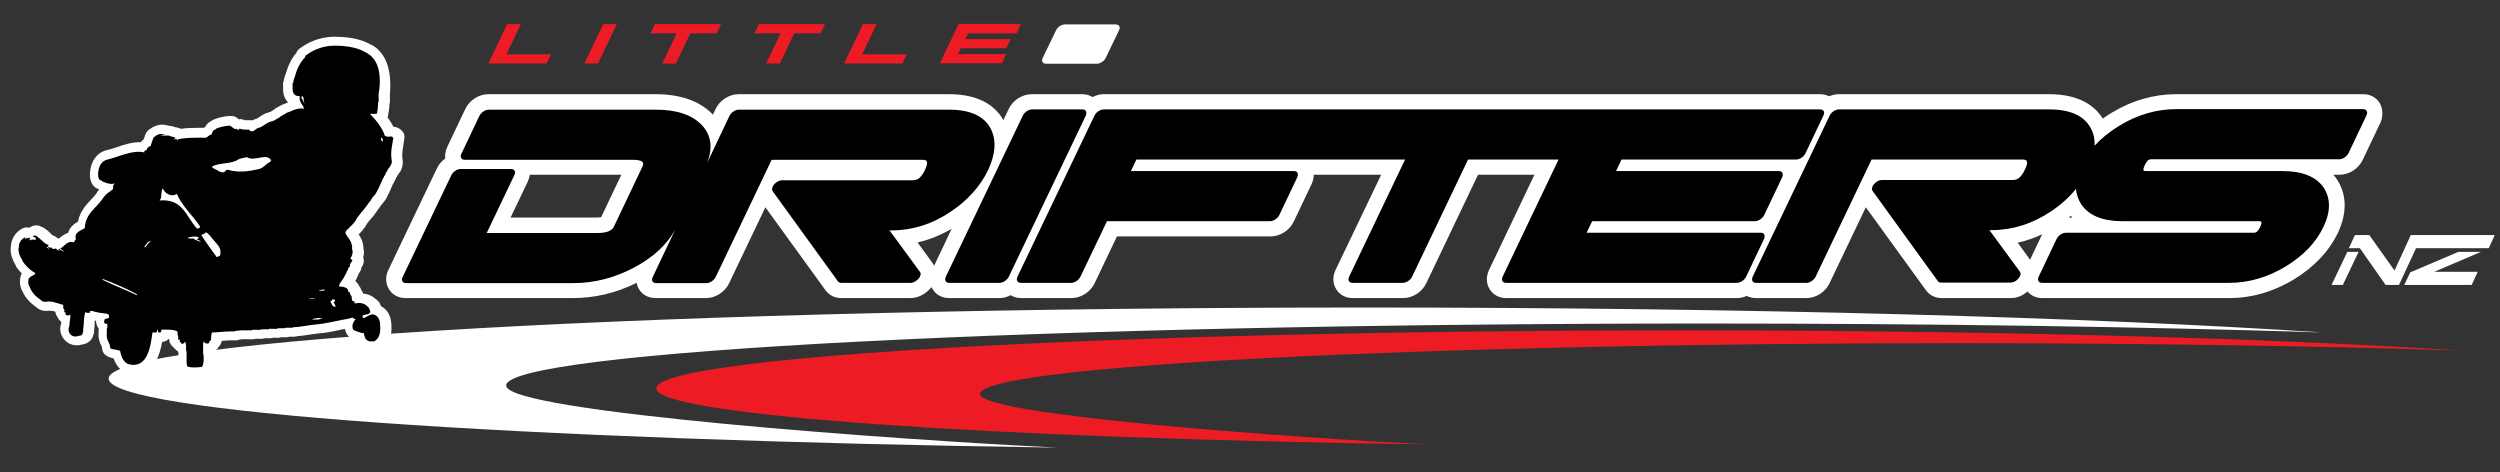 <?xml version="1.0" encoding="utf-8"?>
<!-- Generator: Adobe Illustrator 22.1.0, SVG Export Plug-In . SVG Version: 6.00 Build 0)  -->
<svg version="1.1" id="Layer_1" xmlns="http://www.w3.org/2000/svg" xmlns:xlink="http://www.w3.org/1999/xlink" x="0px" y="0px"
	 viewBox="0 0 952.8 180" style="enable-background:new 0 0 952.8 180;" xml:space="preserve">
<rect x="0" y="0" width="952.8" height="180" fill="#333333" stroke="none"/>
<style type="text/css">
	.Arched_x0020_Green{fill:url(#SVGID_1_);stroke:#FFFFFF;stroke-width:0.25;stroke-miterlimit:1;}
	.st0{fill:#FFFFFF;}
	.st1{fill:#ED1C24;}
</style>
<linearGradient id="SVGID_1_" gradientUnits="userSpaceOnUse" x1="-128" y1="527.89" x2="-127.293" y2="527.183">
	<stop  offset="0" style="stop-color:#20AC4B"/>
	<stop  offset="0.983" style="stop-color:#19361A"/>
</linearGradient>
<g>
	<g>
		<path class="st0" d="M192.9,147c-0.6-13.1,204.6-23.7,457-23.7c86,0,166.5,1.2,235.2,3.4c-87.9-5.8-218.5-9.5-364.2-9.5
			c-264.8,0-479.5,12.1-479.5,27.1c0,12.7,153.9,23.3,361.8,26.3C344.4,167.8,193.4,157.1,192.9,147z"/>
	</g>
	<g>
		<path class="st1" d="M373.5,150.2c-0.5-10.7,166.7-19.4,372.4-19.4c70.1,0,135.7,1,191.7,2.8c-71.7-4.7-178-7.7-296.8-7.7
			c-215.8,0-390.7,9.9-390.7,22.1c0,10.3,125.4,19,294.8,21.4C496.9,167.1,373.8,158.4,373.5,150.2z"/>
	</g>
	<g>
		<path class="st1" d="M208.3,24.2h-22.2l7.2-15h5.2l-5.5,11.5h17L208.3,24.2z"/>
		<path class="st1" d="M227.9,24.2h-5.2l7.2-15h5.2L227.9,24.2z"/>
		<path class="st1" d="M273.1,12.7h-10l-5.5,11.5h-5.2l5.5-11.5h-10l1.7-3.5h25.2L273.1,12.7z"/>
		<path class="st1" d="M312.7,12.7h-10l-5.5,11.5H292l5.5-11.5h-10l1.7-3.5h25.2L312.7,12.7z"/>
		<path class="st1" d="M343.9,24.2h-22.2l7.2-15h5.2l-5.5,11.5h17L343.9,24.2z"/>
		<path class="st1" d="M387.5,12.7H369l-1.1,2.2h17.3l-1.7,3.5h-17.3l-1.1,2.2h18.4l-1.7,3.5h-23.6l7.2-15h23.7L387.5,12.7z"/>
	</g>
	<g>
		<path class="st0" d="M425.2,9.3h-19.3c-1.3,0-2.8,1-3.4,2.2l-5.1,10.6c-0.6,1.2,0,2.2,1.3,2.2h19.3c1.3,0,2.8-1,3.4-2.2l5.1-10.6
			C427.1,10.3,426.5,9.3,425.2,9.3z"/>
	</g>
	<path class="st0" d="M906.9,39.2c-1.3-2.1-3.6-3.3-6.2-3.3h-71.4c-8.5,0-16.7,2.4-24.4,7c-1.2,0.7-2.4,1.5-3.5,2.3
		c-2.7-4.4-8.4-9.3-20.4-9.3h-80.2c-1.2,0-2.5,0.3-3.7,0.8c-1-0.5-2.2-0.8-3.4-0.8H420.6c-1.4,0-2.9,0.4-4.2,1.1
		c-1.1-0.7-2.5-1.1-3.9-1.1h-19.3c-3.6,0-7.2,2.3-8.8,5.7l-2,4.2c-2.5-4.6-8.2-9.9-20.7-9.9h-80.2c-3.6,0-7.2,2.3-8.8,5.7l-1,2.1
		c-4.8-5.1-12.2-7.8-21.8-7.8h-63.8c-3.6,0-7.2,2.3-8.8,5.7l-6.8,14.3c-0.7,1.5-1,3.1-0.8,4.5c-1.4,1-2.5,2.3-3.2,3.8l-18.5,38.7
		c-1.2,2.5-1.1,5.2,0.3,7.4c1.3,2.1,3.6,3.3,6.2,3.3h63.8c8.3,0,16.5-1.9,24.3-5.8c0.2,0.9,0.5,1.7,1,2.5c1.3,2.1,3.6,3.3,6.2,3.3
		h19.3c3.6,0,7.2-2.3,8.8-5.7l13.8-28.9l22.9,31.6c1.4,1.9,3.5,3,6,3h26.4c2.8,0,5.5-1.4,7.5-3.6c0.2-0.2,0.3-0.4,0.5-0.6
		c0.1,0.3,0.3,0.6,0.5,0.9c1.3,2.1,3.6,3.3,6.2,3.3H381c1.4,0,2.9-0.4,4.2-1.1c1.1,0.7,2.5,1.1,3.9,1.1h19.3c3.6,0,7.2-2.3,8.8-5.7
		l8.5-17.8h58.6c3.6,0,7.2-2.3,8.8-5.7l6.8-14.3c0.5-1.1,0.8-2.3,0.8-3.5h25.7L509,102.9c-1.2,2.5-1.1,5.2,0.3,7.4
		c1.3,2.1,3.6,3.3,6.2,3.3h19.3c3.6,0,7.2-2.3,8.8-5.7l19.7-41.3h21.5l-17.3,36.3c-1.2,2.5-1.1,5.2,0.3,7.4c1.3,2.1,3.6,3.3,6.2,3.3
		H662c1.3,0,2.5-0.3,3.7-0.8c1.1,0.5,2.3,0.8,3.5,0.8h19.3c3.6,0,7.2-2.3,8.8-5.7l13.8-28.9l22.9,31.6c1.4,1.9,3.5,3,6,3h26.4
		c2.3,0,4.5-0.9,6.3-2.5c1.4,1.6,3.4,2.5,5.6,2.5h71.4c8.5,0,16.8-2.4,24.7-7.2c7.6-4.7,13.2-10.6,16.5-17.4
		c4.7-9.8,2.4-16.7-0.4-20.9c-0.4-0.5-0.8-1-1.2-1.5h2.4c3.6,0,7.2-2.3,8.8-5.7l6.8-14.3C908.3,44.1,908.2,41.4,906.9,39.2z
		 M229.1,82.8c-0.3,0-0.8,0.1-1.4,0.1h-33.1l6.5-13.6c0.4-0.9,0.7-1.8,0.8-2.7h34.9L229.1,82.8z M789.8,82.9h-1.4
		c0.3-0.2,0.6-0.5,0.9-0.7C789.4,82.5,789.6,82.7,789.8,82.9z M356,101.3c-0.2-0.4-0.4-0.8-0.7-1.2l-5.6-7.7c4.5-1,8.8-2.8,13-5.2
		L356,101.3z M769,92.5c3.2-0.7,6.3-1.8,9.3-3.2l-4.6,9.7L769,92.5z"/>
	<path class="st0" d="M153.1,49.8c-0.3-0.4-1.4-1.4-3.2-1.5c-0.6-1.3-1.4-2.5-2.2-3.6c0.2-0.4,0.3-0.9,0.3-1.4
		c0.2-1,0.4-2.1,0.4-3.5c0.2-0.6,0.3-1.4,0.2-2.2l0-0.1c0-0.1,0-0.3,0-0.4v-1.2c1-11.7-3.1-16.6-6.8-18.7c-0.1-0.1-0.1-0.1-0.3-0.1
		l-0.2-0.1c-1.6-0.9-5.4-3-13.8-3c-6.2,0-10.7,2.6-13,4.3c-0.7,0.4-1.3,1.1-1.6,1.9c-1.8,2.1-3.1,4.8-4.1,8.2
		c-0.2,0.5-0.5,1.2-0.6,2.1c-0.4,0.9-0.4,1.8-0.3,2.3c0,0,0,0.1,0,0.1c-0.1,1.9,0.1,4.2,1.7,5.9c0.1,0.1,0.2,0.2,0.2,0.2
		c-0.2,0.1-0.5,0.2-0.7,0.3c-0.3,0.1-0.5,0.2-0.7,0.3c-0.7,0.2-1.3,0.5-1.8,0.8c-0.3,0.2-0.6,0.3-0.8,0.5c-0.6,0.2-1,0.5-1.4,0.9
		c-0.2,0.1-0.3,0.2-0.5,0.3c-0.3,0.2-0.5,0.3-0.8,0.5c-0.2,0.1-0.4,0.1-0.6,0.2c-1.7,0.4-2.9,1.3-3.8,1.9c-0.2,0.1-0.4,0.3-0.6,0.4
		c-0.7,0.2-1.3,0.5-2,0.8c-0.3-0.1-0.6-0.1-0.9-0.1l-0.8,0c-0.9,0-1.2,0-1.2,0c-0.7-0.4-1.5-0.5-2.3-0.3c0-0.1-0.1-0.1-0.1-0.2
		c-0.7-0.7-1.6-1.1-2.6-1.1c-2.9,0-5.1,0.7-6.8,1.4c-0.3,0.1-0.6,0.3-0.9,0.5c-1.2,0.6-1.9,1.5-2.3,2.3c-0.1,0-0.1,0.1-0.2,0.1
		c-0.1,0.1-0.2,0.1-0.3,0.2c-0.3,0-0.6,0-0.9,0c-3.4,0-6.1,0.1-7.9,0.4c-0.7-0.4-1.4-0.5-1.9-0.6c-0.1,0-0.2,0-0.2,0
		c-0.7-0.3-1.4-0.5-2.2-0.5c-0.2-0.1-0.5-0.2-0.8-0.2c-0.6-0.2-1.2-0.3-1.9-0.3c-1.3,0-3,0.4-4.3,1.4c-0.7,0.3-1.8,1.1-2.3,2.6
		c-0.1,0.2-0.2,0.4-0.2,0.7c-0.1,0.3-0.2,0.5-0.3,0.8c-0.3,0.2-0.5,0.5-0.7,0.7c-0.1,0.1-0.3,0.3-0.4,0.5c-3.4-0.1-6.7,1-9.5,2
		c-1.2,0.4-2.4,0.8-3.4,1c-3.6,0.8-6.1,3.9-6.5,8.4c-0.1,0.9-0.2,3.9,1.7,5.6c0.4,0.4,0.9,0.6,1.4,0.8c0.1,0.1,0.2,0.2,0.4,0.2
		c-0.3,0.4-0.7,0.9-1,1.4c-0.6,0.9-1.4,1.7-2.2,2.6c-1.9,2-4.1,4.4-4.9,8.3c-1.1,0.6-3.1,1.9-3.7,4.2c-1.5,0.5-2.5,1.4-3.3,2
		c-0.1,0.1-0.1,0.1-0.2,0.2c-0.1,0-0.2,0-0.2,0c-0.1,0-0.1-0.1-0.2-0.1c-0.1,0-0.2-0.1-0.3-0.1c-0.5-0.5-1.1-0.8-1.7-1
		c-0.2-0.1-0.7-0.6-1-0.9c-0.9-0.9-2.1-2-3.8-2.6C15.1,86,14.9,86,14.8,86c-0.3-0.1-0.7-0.1-1-0.1c-0.5,0-1.4,0.1-2.3,0.7
		c-0.1,0.1-0.3,0.1-0.4,0.2c-0.9-0.3-1.9-0.1-2.8,0.4c-2.2,1.3-3.5,3.1-4,5.5c-0.1,0.2-0.1,0.5-0.1,0.7v0.2c-0.4,1.8,0,3.8,0.6,5.1
		c0.3,0.9,0.7,1.5,0.9,1.9c0.1,0.1,0.1,0.2,0.1,0.2c0.1,0.3,0.3,0.6,0.4,0.9c0.6,0.9,1.3,1.7,2.1,2.5c-0.1,0.2-0.2,0.4-0.3,0.6
		c-0.1,0.3-0.8,2.6-0.1,4.7c0.1,0.5,0.3,1,0.6,1.4c1.3,3,3.5,4.9,5.6,6.4c0.7,0.6,1.8,1.2,3.4,1.2c0.4,0,0.9,0,1.3-0.1
		c0.1,0,0.2,0,0.3,0c0.3,0.1,0.5,0.1,0.8,0.1c0,0,0.1,0,0.1,0c0.2,0.1,0.5,0.1,0.8,0.2c0.1,0,0.2,0.1,0.3,0.1c0,0,0,0.1,0,0.1
		c0.1,0.7,0.4,1.4,0.8,1.9c0.3,0.7,0.8,1.4,1.4,1.8c0,0.1,0,0.3,0,0.4l0,0.3c-0.6,1.7-0.4,3.7,0.6,5.3c1.5,2.5,4.5,3.6,7.4,2.7
		c1.5-0.2,2.5-0.8,3.3-1.7c0.5-0.5,0.8-1.2,1-2c0.3-0.8,0.3-1.6,0.3-2.1c0.1-0.9,0.2-1.8,0.2-2.6c0-0.2,0-0.4,0-0.6c0,0,0.1,0,0.1,0
		c0.1,0,0.1-0.1,0.2-0.1c0,0,0.1,0,0.1,0c0,0,0.1,0,0.1,0c0,0.8,0.2,1.7,0.6,2.4c0.1,0.2,0.3,0.4,0.4,0.6c0,0.4,0,0.7,0,1l0,0.2
		c-0.3,2.6,0.5,4.3,1,5.3c0.3,0.6,0.3,0.7,0.3,0.9c0,1.2,0.6,2.3,1.6,2.9c0.9,0.7,2,0.9,2.8,1.1c1,3.1,3.2,5.2,5.9,5.8
		c0.8,0.2,1.5,0.2,2.2,0.2c7.2,0,9.4-6.9,10.4-12.3c0.9,0,1.8-0.5,2.5-1.1c0.1,0,0.2,0,0.2,0c0,0.7,0.1,1.3,0.5,1.9
		c0.2,0.4,0.5,0.8,0.9,1c0.2,0.4,0.6,0.7,0.9,1c0.3,0.3,0.7,0.6,1.1,0.9c0,0.2,0.1,0.3,0.1,0.5v1.7c-0.1,1.4,0.1,2.5,0.2,3.7
		c0.2,1.1,0.9,2.1,1.9,2.7c1.1,0.6,2.5,0.9,4.4,0.9c1.4,0,2.8-0.1,3.6-0.3c1-0.2,1.9-0.8,2.5-1.7c1.3-2.1,1.3-5.4,0.9-7.5
		c0,0,0,0,0-0.1c0.8-0.4,1.5-1,1.9-1.8c0.1-0.1,0.1-0.1,0.2-0.2c0.5-0.6,0.8-1.3,0.9-2c0.1,0,0.3,0,0.4,0c1.1-0.1,2.1-0.2,3.2-0.2
		l0.2,0c0.1,0,0.3,0,0.4,0l0.1,0c1,0.1,1.8,0,2.5-0.3c0.9-0.1,1.8-0.2,2.9-0.1c0.2,0,0.4,0,0.6,0c0.1,0,0.2,0,0.3,0
		c0.9,0.1,1.8,0,2.4-0.2h0.5c0.1,0,0.2,0,0.4,0l0.2,0c0.9,0.1,1.7,0,2.4-0.2h0.3c0.1,0,0.2,0,0.4,0l0.1,0c0.9,0.1,1.7,0,2.3-0.2h0.3
		c0.1,0,0.2,0,0.4,0l0.2,0c0.9,0.1,1.7,0,2.4-0.2h0.1c0.1,0,0.3,0,0.4,0l0.2,0c0.9,0.1,1.7,0,2.3-0.2h0.1c0.1,0,0.2,0,0.4,0l0.1,0
		c0.9,0.1,1.8,0,2.4-0.2c1.7-0.1,3.3-0.4,4.8-0.6c1.3-0.2,2.5-0.4,3.9-0.5c2.3-0.2,4.3-0.6,6.2-1c0.7-0.2,1.5-0.3,2.2-0.5
		c0.4,0,0.7-0.1,1-0.1c0,0,0,0.1,0,0.1c0.3,1.8,1.4,3.1,3.3,3.8c0.6,0.3,1.1,0.4,1.6,0.6c1.1,2.5,3,3.7,5.7,3.7c0.2,0,0.5,0,0.8,0
		h0.4c0.6,0,1.3-0.2,1.8-0.5c1.8-1,4-3.2,4.1-7.5l0-0.4c0.2-5.2-2-7.5-4-8.5c0-0.1-0.1-0.1-0.1-0.2c-0.1-0.5-0.3-0.9-0.6-1.3
		c-0.1-0.2-0.3-0.4-0.6-0.6c-0.2-0.3-0.5-0.5-0.8-0.7c-1.2-1.1-2.9-1.9-4.7-2c-0.1-0.5-0.4-0.9-0.7-1.3c-0.1-0.5-0.4-1.1-0.9-1.7
		c-0.1-0.3-0.3-0.6-0.5-0.9c-0.3-0.3-0.6-0.6-0.9-0.9c0.3-0.5,0.6-1.1,0.8-1.6c0.1-0.1,0.1-0.2,0.1-0.3c0.2-0.4,0.4-0.8,0.5-1.1
		c0.5-0.6,0.8-1.2,0.9-1.9c0-0.1,0-0.1,0-0.2c0,0,0,0,0,0c0.8-1,1.2-2.3,0.8-3.6c0-0.1,0-0.1-0.1-0.2c0.2-0.6,0.3-1.3,0.3-2.1
		c0-0.5-0.1-1-0.2-1.3v-0.2c0-0.1,0-0.1,0-0.2c-0.1-2.3-1-3.9-1.8-5.1c0,0,0,0,0,0c0.8-0.7,1.4-1.4,1.8-2c0.1-0.2,0.3-0.4,0.4-0.5
		c0.3-0.3,0.5-0.7,0.6-1c0.1-0.2,0.4-0.6,0.7-1c0.3-0.4,0.6-0.7,0.9-1.1c1-1,1.7-2.1,2.5-3.2c0.4-0.6,0.9-1.2,1.3-1.8
		c0.2-0.2,0.3-0.5,0.5-0.7c0.1-0.1,0.3-0.4,0.5-0.6c0.5-0.5,1.1-1.3,1.5-2.2c0.7-1.2,1.2-2.4,1.7-3.6c0.2-0.4,0.3-0.7,0.5-1.1
		c0,0,0-0.1,0-0.1c0.3-0.4,0.6-0.9,0.7-1.3c0.2-0.3,0.5-0.8,0.7-1.4c0,0,0,0,0,0c0.2-0.3,0.4-0.6,0.5-0.9c0.3-0.3,0.5-0.7,0.7-1
		c0.1-0.2,0.2-0.3,0.4-0.5c0.1-0.2,0.3-0.5,0.4-0.9c0.3-0.7,0.5-1.5,0.5-2.6c0-0.3,0-0.7-0.1-1c-0.3-1.6,0-3.4,0.3-5.3
		c0.1-0.7,0.2-1.4,0.3-2.1C154.4,51.7,154,50.6,153.1,49.8z M57.3,91.8c0.1,0,0.1,0,0.1,0.1L57.3,91.8z"/>
	<path d="M339.8,87.8H339l11.6,15.8c0.5,0.6,0.3,1.7-0.5,2.6c-0.8,0.9-2,1.6-3,1.6h-26.4c-0.6,0-1-0.2-1.3-0.5l-24.9-34.4
		c-0.5-0.6-0.2-1.7,0.5-2.6c0.8-0.9,2-1.6,3-1.6h49.7c1.5,0,3.1-0.3,4.8-3.9c1.7-3.6,0.5-3.9-1-3.9h-57.4l-21.3,44.6
		c-0.6,1.3-2.2,2.4-3.5,2.4H250c-1.3,0-1.9-1.1-1.2-2.4l8.5-17.9c-3.2,5.7-8.4,10.5-15.5,14.3c-7.5,4-15.3,6-23.3,6h-63.8
		c-1.3,0-1.9-1.1-1.2-2.4l18.5-38.7c0.6-1.3,2.2-2.4,3.5-2.4h19.3c1.3,0,1.9,1.1,1.2,2.4l-10.5,22h42.3c5,0,5.9-1.8,6.3-2.7
		l10.7-22.5c0.4-0.9,1.3-2.7-3.7-2.7h-64c-1.3,0-1.9-1.1-1.2-2.4l6.8-14.3c0.6-1.3,2.2-2.4,3.5-2.4H250c8,0,13.9,2,17.6,6
		c3.5,3.8,4.1,8.6,1.9,14.3l8.5-17.9c0.6-1.3,2.2-2.4,3.5-2.4h80.2c8,0,13.3,2.4,15.8,7.1c2.3,4.3,2,9.7-0.9,15.9
		c-3,6.2-7.8,11.6-14.3,15.9C355.4,85.4,347.8,87.8,339.8,87.8z M412.6,41.7h-19.3c-1.3,0-2.9,1.1-3.5,2.4l-29.3,61.3
		c-0.6,1.3-0.1,2.4,1.2,2.4H381c1.3,0,2.9-1.1,3.5-2.4l29.3-61.3C414.4,42.8,413.9,41.7,412.6,41.7z M693.7,41.7H420.6
		c-1.3,0-2.9,1.1-3.5,2.4l-29.3,61.3c-0.6,1.3-0.1,2.4,1.2,2.4h19.3c1.3,0,2.9-1.1,3.5-2.4l10.1-21.1h62.2c1.3,0,2.9-1.1,3.5-2.4
		l6.8-14.3c0.6-1.3,0.1-2.4-1.2-2.4H431l2.1-4.4h102.4l-21.3,44.6c-0.6,1.3-0.1,2.4,1.2,2.4h19.3c1.3,0,2.9-1.1,3.5-2.4l21.3-44.6
		H594l-21.3,44.6c-0.6,1.3-0.1,2.4,1.2,2.4H662c1.3,0,2.9-1.1,3.5-2.4l6.8-14.3c0.6-1.3,0.1-2.4-1.2-2.4h-66.4l2.1-4.4h62.1
		c1.3,0,2.9-1.1,3.5-2.4l6.8-14.3c0.6-1.3,0.1-2.4-1.2-2.4h-62.1l2.1-4.4h66.6c1.3,0,2.9-1.1,3.5-2.4l6.8-14.3
		C695.6,42.8,695.1,41.7,693.7,41.7z M885.6,71.5c-2.9-4.2-8.2-6.3-15.6-6.3h-52c-1,0-1.6,0-0.6-2.2c1.1-2.3,1.8-2.3,2.7-2.3h71.5
		c1.3,0,2.9-1.1,3.5-2.4l6.8-14.3c0.6-1.3,0.1-2.4-1.2-2.4h-71.4c-7.4,0-14.6,2.1-21.4,6.2c-3.8,2.3-7,4.9-9.6,7.7
		c0.1-2.5-0.4-4.7-1.5-6.7c-2.5-4.7-7.8-7.1-15.8-7.1h-80.2c-1.3,0-2.9,1.1-3.5,2.4L668,105.4c-0.6,1.3-0.1,2.4,1.2,2.4h19.3
		c1.3,0,2.9-1.1,3.5-2.4l21.3-44.6h57.4c1.5,0,2.8,0.3,1,3.9c-1.7,3.6-3.3,3.9-4.8,3.9h-49.7c-1,0-2.2,0.6-3,1.6
		c-0.8,0.9-1,2-0.5,2.6l24.9,34.4c0.3,0.4,0.7,0.5,1.3,0.5h26.4c1,0,2.2-0.6,3-1.6c0.8-0.9,1-2,0.5-2.6l-11.6-15.8h0.8
		c8,0,15.6-2.4,22.6-7.1c3.8-2.5,7-5.4,9.6-8.6c0.2,2.2,0.9,4.2,2.1,6c2.9,4.2,8.2,6.3,15.6,6.3h51.9c0.9,0,1.6,0,0.6,2.2
		c-1.1,2.2-1.8,2.2-2.7,2.2h-71.4c-1.3,0-2.9,1.1-3.5,2.4l-6.8,14.3c-0.6,1.3-0.1,2.4,1.2,2.4h71.4c7.4,0,14.7-2.1,21.6-6.3
		c6.7-4.1,11.5-9.1,14.3-15C888.3,80.7,888.3,75.6,885.6,71.5z"/>
	<path d="M140,20.3c-0.9-0.4-3.9-2.9-12.5-2.9c-5.5,0-9.4,2.5-11,3.8c-0.2,0-0.2,0.3-0.2,0.6c-1.9,1.9-3.2,4.6-4,7.6
		c-0.3,0.7-0.5,1.4-0.6,2.3c-0.4,0-0.1,0.8-0.2,1.1c-0.1,2.2,0.3,4,2.7,3.8c-0.2,2.1,0.8,3,1.5,4.2c-0.1,0.3,0.2,0.3,0.2,0.6
		c-2.6-0.3-4.1,0.6-5.7,1.3c-0.1,0-0.1,0-0.2,0c-0.4,0.3-1.2,0.2-1.3,0.8c-0.1,0-0.1,0-0.2,0c-0.6,0.2-0.9,0.6-1.5,0.8
		c-0.6,0.7-1.6,1-2.3,1.5c-0.1,0.3-0.7,0-0.8,0.4c-0.1,0-0.1,0-0.2,0c-1.9,0.4-2.9,1.5-4.4,2.3c-1.2,0.2-2,0.8-2.7,1.5
		c-0.1,0-0.1,0-0.2,0c-0.3,0-0.5,0-0.8,0c-0.5,0.1-0.4-0.4-0.6-0.6c-1.3,0-2.7,0.1-3.6-0.4c-0.2,0-0.1,0.4-0.4,0.4
		c-0.2,0-0.4,0-0.6,0c0-0.2-0.1-0.2-0.2-0.2c-0.1-0.3-0.3,0-0.6,0c-0.7-0.3-1.1-0.8-1.7-1.1c0-0.1,0-0.1,0-0.2
		c-2.2,0-3.9,0.5-5.5,1.1c-0.1,0.2-0.2,0.4-0.6,0.4c-0.7,0.3-0.9,1-1.1,1.7c-0.4,0.3-1,0.4-1.3,0.8c-0.2,0-0.2,0.1-0.2,0.2
		c-0.4,0.1-0.5,0.4-1,0.4c-2.9-0.1-8.6,0-10.3,0.6c-0.8,1.1-0.3-1-0.8,0c-0.5-0.5-0.3,0.5-0.8,0c0.2-0.2,0.4-0.4,0.6-0.6
		c-0.5-0.3-1.3-0.3-1.9-0.6c-1-0.5-1.8-0.1-3.2-0.2c-0.1,0-0.1,0-0.2,0c-0.2,0-0.2-0.1-0.2-0.2c0.5,0.1,2.6-0.1,1.1-0.2
		c-1-0.5-2.7-0.1-3.2,0.6c-0.4,0.2-0.8,0.3-0.9,0.8c-0.3,0.9-0.7,1.8-1,2.9c-0.2,0.3-0.9,0.1-0.9,0.6c-0.4,0.1-0.5,0.5-0.6,0.9
		c-0.2,0-0.2,0.1-0.2,0.2c-0.1,0-0.3,0-0.4,0c-0.1,0.4-0.6,0.4-0.2,0.8c-4.9-1.1-10,1.8-14.1,2.7c-2.4,0.5-3.4,2.7-3.6,5.1
		c-0.1,0.6,0,2.1,0.6,2.7c0.6,0,0.7,0.4,1.1,0.6c1,0.2,1.6,0.9,3,0.8c0.1,0.1,0.9,0.4,0.9,0c0.2,0,0.3,0,0.4-0.2
		c0.3,0.1,0,0.3,0,0.6c-0.7,0.5,0.1,1.5-0.6,1.9c-0.4,0.1-0.4,0.5-0.8,0.6c-1.2,0.7-2.1,1.7-2.9,2.8c-2.4,3.7-6.5,5.5-6.8,11.2
		c-1.5,1.1-4.1,1.5-3.4,4.2c-0.2,0.5-0.6,0.8-0.8,1.3c-2.3-0.9-3.5,1.4-5.1,2.3c0.2,0.5,1,0.6,1.3,1c-0.1,0.5-0.5-0.4-0.9-0.2
		c-0.1,0-0.1,0-0.2,0c0.2-0.4-1-0.4-0.4-0.6c0-0.2-0.2-0.1-0.2,0c-0.1,0-0.3,0-0.4,0c0,0.3,0.8,0.6,0,0.6c-0.1-0.2-0.3-0.3-0.6-0.4
		c0-0.2-0.2-0.2-0.2-0.4c-0.5-0.1-0.4,0.3-1,0.2c-0.2-0.1-0.3-0.2-0.6-0.2c0-0.1,0-0.2,0-0.4c-0.4,0.4-0.3-0.1-0.9,0
		c-0.2,0-0.3,0-0.4-0.2c-0.6,0.4,0.3,0.7,0.2,1.1c-0.3-0.3-0.5-0.8-0.9-0.9c0.2-0.3,0.8-0.2,0.6-1c-1.8-0.4-3.1-2.8-5.1-3.6
		c-0.6-0.1-0.4,0.5-0.9,0.4c0.6,0.5,1.1-0.2,1.3,1.3c-1-0.1-1.7-0.2-2.1,0.2c-0.8-0.2,0.1-0.4,0-1c-0.5-0.1-0.4,0.4-0.6,0.6
		c-0.3-0.1,0.1-0.2,0-0.6c-0.6,0.3-0.5,0-1.3,0c0,0.4,0.6,0.1,0.6,0.6c-0.2-0.3-1,0-0.8-0.8c-1.1,0.6-2,1.6-2.3,3c0,0.3,0,0.5,0,0.8
		c-0.4,0.9,0,2.5,0.4,3.2c0.2,0.9,0.9,1.4,1.1,2.3c1,1.5,2.3,2.7,3.8,3.8c2.5,1.1-0.8,1.3-1.3,2.5c-0.1,0-0.1,0-0.2,0
		c-0.2,0.6-0.4,2.1,0,2.7c0,0.2,0,0.3,0.2,0.4c0.9,2.6,2.7,4.1,4.7,5.5c0.8,0.9,2.7,0,3.6,0.4c0.1,0,0.3,0,0.4,0
		c0.5,0.1,1,0.3,1.5,0.4c0.8,0.3,1.8,0.5,2.7,0.8c0.1,0.4-0.2,1.4,0.2,1.5c0,0.3,0.8,1,0,1c0,0.3,0.3,0.4,0.8,0.4
		c0,0.3-0.2,0.4-0.2,0.8c0.5,0.2,1.4,0.6,1.7,0c0.1,0,0.1,0,0.2,0c0,0.4,0,0.8,0,1.1c-0.2,1-0.3,2.3-0.4,3.4c-1,1.9,0.7,4.7,3.6,3.6
		c0.6-0.1,1.2-0.1,1.3-0.6c0.2,0,0.2-0.3,0.2-0.6c0.3-0.2,0.2-0.8,0.2-1.3c0.4-2.2,0.1-5,0.9-6.6c0.5,0.6,0.8,0.1,1.5,0.4
		c0.3-0.1,0-0.9,0.6-0.8c0.6-0.1,0.7,0.2,1.1,0.2c0.2,0.1,0.4,0.2,0.8,0.2c0.6,0.2,1.3,0.3,2.1,0.4c1.2,0.3,3.2-0.2,2.8,1.7
		c-0.2,0.7-1.8,0.1-1.7,1.1c-0.4,0.8,0.1,1.5,1.1,1.3c0,0.5,0,1,0,1.5c-0.4,0.3-0.1,1.4-0.2,2.1c-0.4,2.7,1.3,3.4,1.3,5.7
		c1,0.7,2.9,0.4,3.8,1.1c0.4,2.5,1.6,4.7,3.6,5.1c6.8,1.4,8-6.7,8.7-12.2c0.5,0,1,0,1.5,0c0.2-0.4,0.3-0.7,0.4-1.1
		c0.4,0.1,0,1,0.4,1.1c0.3,0,0.5,0,0.8,0c0.2-0.4,0.3-0.7,0.4-1.1c2.3,0.1,4.4-0.2,6.1,0.8c-0.3,1.5,0.7,2.2,0,3
		c0.4-0.1,0.7,0,0.9,0.2c0.1,0.4-0.6,0.8,0.2,0.8c0.1,0.2,0.5,0.3,0.2,0.4c-0.1,0.3,1,0.3,1,0c0.2-0.1,0.7-0.8,0.9-0.2
		c-0.6,0.2,0.1,0.6,0,1c0.1,0.7-0.2,1.9,0.2,2.3c0,0.9,0,1.8,0,2.7c-0.1,1.1,0.1,2.1,0.2,3c1.3,0.7,4.7,0.4,5.7,0.2
		c0.7-1.1,0.8-3.8,0.4-5.3c0.1-1.4-0.2-3.3,0.2-4.4c0.3,0.3,0.5,0.8,1.1,0.8c0.7,0.1,1.1-0.1,1.1-0.6c-0.1-0.5,0.4-0.4,0.6-0.6
		c0.1-1.4,0-1.9,0.4-3c2.5,0,4.5-0.4,7-0.4c0.6-0.1,1.6,0.2,1.9-0.2c1.3-0.1,2.6-0.3,4.2-0.2c0.7-0.1,1.9,0.2,2.3-0.2
		c0.4,0,0.9,0,1.3,0c0.6-0.1,1.8,0.2,2.1-0.2c0.4,0,0.8,0,1.1,0c0.6-0.1,1.6,0.2,1.9-0.2c0.4,0,0.8,0,1.1,0c0.6-0.1,1.8,0.3,2.1-0.2
		c0.3,0,0.6,0,0.9,0c0.6-0.1,1.8,0.2,2.1-0.2c0.3,0,0.6,0,1,0c0.6-0.1,1.6,0.2,1.9-0.2c3.4-0.1,6.1-0.9,9.3-1.1c3-0.3,5.6-1,8.4-1.5
		c0.3,0,0.5,0,0.6-0.2c0.1,0,0.2,0,0.4,0c1.2-0.2,2.5-0.4,3.6-0.8c0.1,0,0.1,0,0.2,0c0.3-0.1,0.3,0.2,0.6,0.2
		c-0.1,0.5,0.9-0.1,0.6,0.6c-0.1,0.2-0.4,0.1-0.4,0.4c-0.5,1-0.9,1.4-0.6,2.8c0.1,0.6,0.6,0.8,1.1,1c0.7,0.3,1.5,0.5,2.3,0.8
		c0.3,0,0.5,0,0.8,0c0.4,1.9,0.9,3.5,3.4,3.2c0.2,0,0.4,0,0.6,0c1.4-0.8,2.2-2.2,2.3-4.4c0-0.2,0-0.4,0-0.6c0.1-2.8-0.5-4.8-2.7-5.3
		c-0.3,0-0.7-0.1-0.8,0.2c-0.4-0.1-0.5,0.1-0.8,0.2c-0.7,0.3-1.2,0.8-2.1,1c-0.4,0-0.1-0.6-0.4-0.8c0.9-0.8,3.1-0.2,3-1.9
		c-0.1-0.4-0.4-0.5-0.4-1c0-0.2-0.1-0.2-0.2-0.2c-0.1-0.3-0.3-0.5-0.6-0.6c-1-1.3-3.6-1.6-5.1-0.8c0-0.3,0.6-0.1,0.6-0.4
		c0-0.7-0.2-0.1-0.6-0.2c0-0.2,0-0.3,0.2-0.4c0.1-0.5-0.9,0.1-0.8-0.4c0.1-0.6-0.3-0.7-0.2-1.3c0-0.1,0-0.3,0-0.4
		c-0.6-0.2-0.5-1.3-1-1.7c-0.1,0-0.3,0-0.4,0c0-0.1,0-0.1,0-0.2c0.3-1.1-1.6-1.7-3-1.7c-0.2,0-0.3,0-0.4-0.2c0-0.3,0.2-0.4,0.2-0.8
		c0.1-0.2,0.3-0.3,0.4-0.6c0.9-1.1,1.6-2.5,2.3-3.8c0-0.1,0-0.1,0-0.2c0.4-0.4,0.5-1.1,0.8-1.7c0.4-0.1,0.7-0.7,0.4-0.9
		c0.2-0.6,0.6-1.1,0.9-1.5c0.3-0.3-0.2-0.7-0.6-0.8c0-0.1,0-0.2,0-0.4c0.2,0,0.2-0.1,0.2-0.2c0.3-0.7,0.6-1.3,0.6-2.3
		c0-0.4-0.3-0.6-0.2-1.1c0-0.1,0-0.3,0-0.4c-0.1-2.5-1.6-3.6-2.5-5.3c-0.1-0.7,0.2-0.9,0.4-1.3c0.5-0.4,1-0.8,1.3-1.3
		c0.9-0.6,1.4-1.5,2.1-2.3c0.5-1.2,1.4-2,2.1-3c1.4-1.5,2.5-3.3,3.8-4.9c0.5-1.2,1.6-1.8,2.1-3c0.8-1.3,1.4-2.9,2.1-4.4
		c0.1-0.4,0.2-0.8,0.6-1c0-0.1,0-0.1,0-0.2c0.2-0.7,0.8-0.9,0.8-1.7c0.2-0.1,0.3-0.3,0.4-0.6c0.4-0.3,0.4-1.1,0.9-1.3
		c0.1-0.4,0.4-0.6,0.6-1c0.1-0.2,0.2-0.3,0.2-0.6c0.4-0.1,0.1-0.9,0.2-1.3c-0.6-3,0.2-5.9,0.6-8.5c-0.3-0.3-0.5-0.7-1.1-0.6
		c-1.3,0.2-1,0.1-2.1-0.2c-1.2-3.5-3.4-6-5.7-8.4c0.9-0.1,2.1,0.2,2.7-0.2c0-0.1,0-0.3,0-0.4c0.3-1.1,0.4-2.4,0.4-3.8
		c0.4-0.3,0.1-1.3,0.2-1.9c0-0.4,0-0.9,0-1.3C145.9,26.1,142.9,22,140,20.3z M145.5,52.4c0,0.2,0,0.3,0.2,0.4
		c0.2,0.2,0.3,0.5,0.2,0.9c0,0.2-0.1,0.2-0.2,0.2C145.3,54,145,52.3,145.5,52.4z M125.8,114.9c0.5,0,0.7-0.3,0.8-0.8
		c0.3,0,0.5,0,0.8,0c0.1,0.4,0.6,0.4,0.2,0.8c-0.2,0.1-0.4,0.2-0.4,0.6c0.5,0.2,0.4,1,0.8,1.3C126.6,117.3,126.5,115.6,125.8,114.9z
		 M123.9,110.6c-0.5,0.2-1,0.2-1.7,0.2c-0.3,0-0.5,0-0.6-0.2c0.7-0.1,1.2-0.3,2.1-0.2C123.8,110.4,123.9,110.4,123.9,110.6z
		 M119,121.6c1-0.2,1.9-0.5,3.2-0.4c0.3,0,0.5,0,0.6,0.2c-0.8-0.1-1,0.5-1.9,0.4C120.3,121.7,119.2,122,119,121.6z M118,113.6
		c0.1,0,0.3,0,0.4,0c0.5,0.1,1.4-0.2,1.5,0.2c-0.3,0-0.5,0-0.8,0C118.8,113.7,118,114,118,113.6z M115.7,39c0.1-0.8-1.7-2.1-0.4-2.3
		c0.7,0.5,0.3,2.1,0.8,2.8C115.8,39.5,116,39,115.7,39z M82.7,64.8c-0.6-0.4-1.7-0.5-1.9-1.3c2.7-1.6,7.7-0.9,10.1-2.8
		c0.1,0,0.4,0,0.4-0.2c0.9-0.2,1.9-0.4,2.8-0.6c2.9,1.9,7.6-1.9,9.3,1.3c-0.2,0-0.2,0.1-0.2,0.2c-0.2,0.1-0.3,0.2-0.4,0.4
		c-1.6,0.7-2.3,2.3-4.4,2.7c-3.5,0.8-7.6,1.4-11.6,0.2c-0.9,0-0.9,0.8-1.5,0.9C84.5,65.9,83.3,65.3,82.7,64.8z M76.8,89.7
		c0-0.3,0.3-0.2,0.4-0.4c0.3,0.1,0.3-0.2,0.6-0.2c0.3-0.1,0.5-0.3,0.6-0.6c1.2,0.5,2,1.8,3,3c1.4,1.8,3.2,2.9,2.5,5.9
		c-0.5,0.1-0.8,0.5-1.3,0.6C80.6,95.2,78.6,92.6,76.8,89.7z M71.7,90.6c0.8-0.3,1.8-0.5,3-0.4c0.5-0.2,0.5,0.3,1,0.2
		c0,0.1,0,0.1,0,0.2c0.1,0.4-0.5,0.2-0.6,0.6c0.7,0.8,0.8-0.1,1.1,0.8c0.1-0.3,0.2,0,0.2,0.2c-0.9-0.4-2.4-0.9-2.7-1.3
		C73.5,90.9,71.2,91.1,71.7,90.6z M60.8,76.4c1.1-0.9,0.3-3.6,1.3-4.6c0.7,2.1,3.5,3.4,5.3,2.1c2.2,5,6.1,8.2,8.9,12.5
		c0,0.6-0.8,0.5-1.1,0.8C71,83,70,75.6,60.8,76.4z M55.7,93.1c0.4-0.4,0.6-1,1.3-1.1c0.2-0.1,0.3-0.2,0.4,0c-0.5,0.4-1,0.8-1.3,1.3
		c-0.2,0.4-0.5,0.6-0.8,1c-0.2,0-0.2-0.1-0.2-0.2C55,93.5,55.6,93.5,55.7,93.1z M39,106.6c0-0.2,0.2-0.1,0.4-0.2
		c4.4,1.7,8.7,3.5,12.7,5.7c0,0.2,0.3,0.3,0,0.4C47.8,110.4,43.2,108.7,39,106.6z"/>
	<g>
		<g>
			<polygon class="st0" points="888.6,108.6 892.9,108.6 898.9,96 894.6,96 			"/>
			<polygon class="st0" points="936.9,96 918.6,103.8 916.3,108.6 942,108.6 944.3,103.6 927.7,103.6 945.5,96 			"/>
			<polygon class="st0" points="918.8,89.6 912.6,103.1 903,89.6 897.5,89.6 895.2,94.6 899.4,94.6 909.2,108.6 914.3,108.6 
				920.8,94.6 948.5,94.6 950.8,89.6 			"/>
		</g>
	</g>
</g>
</svg>
